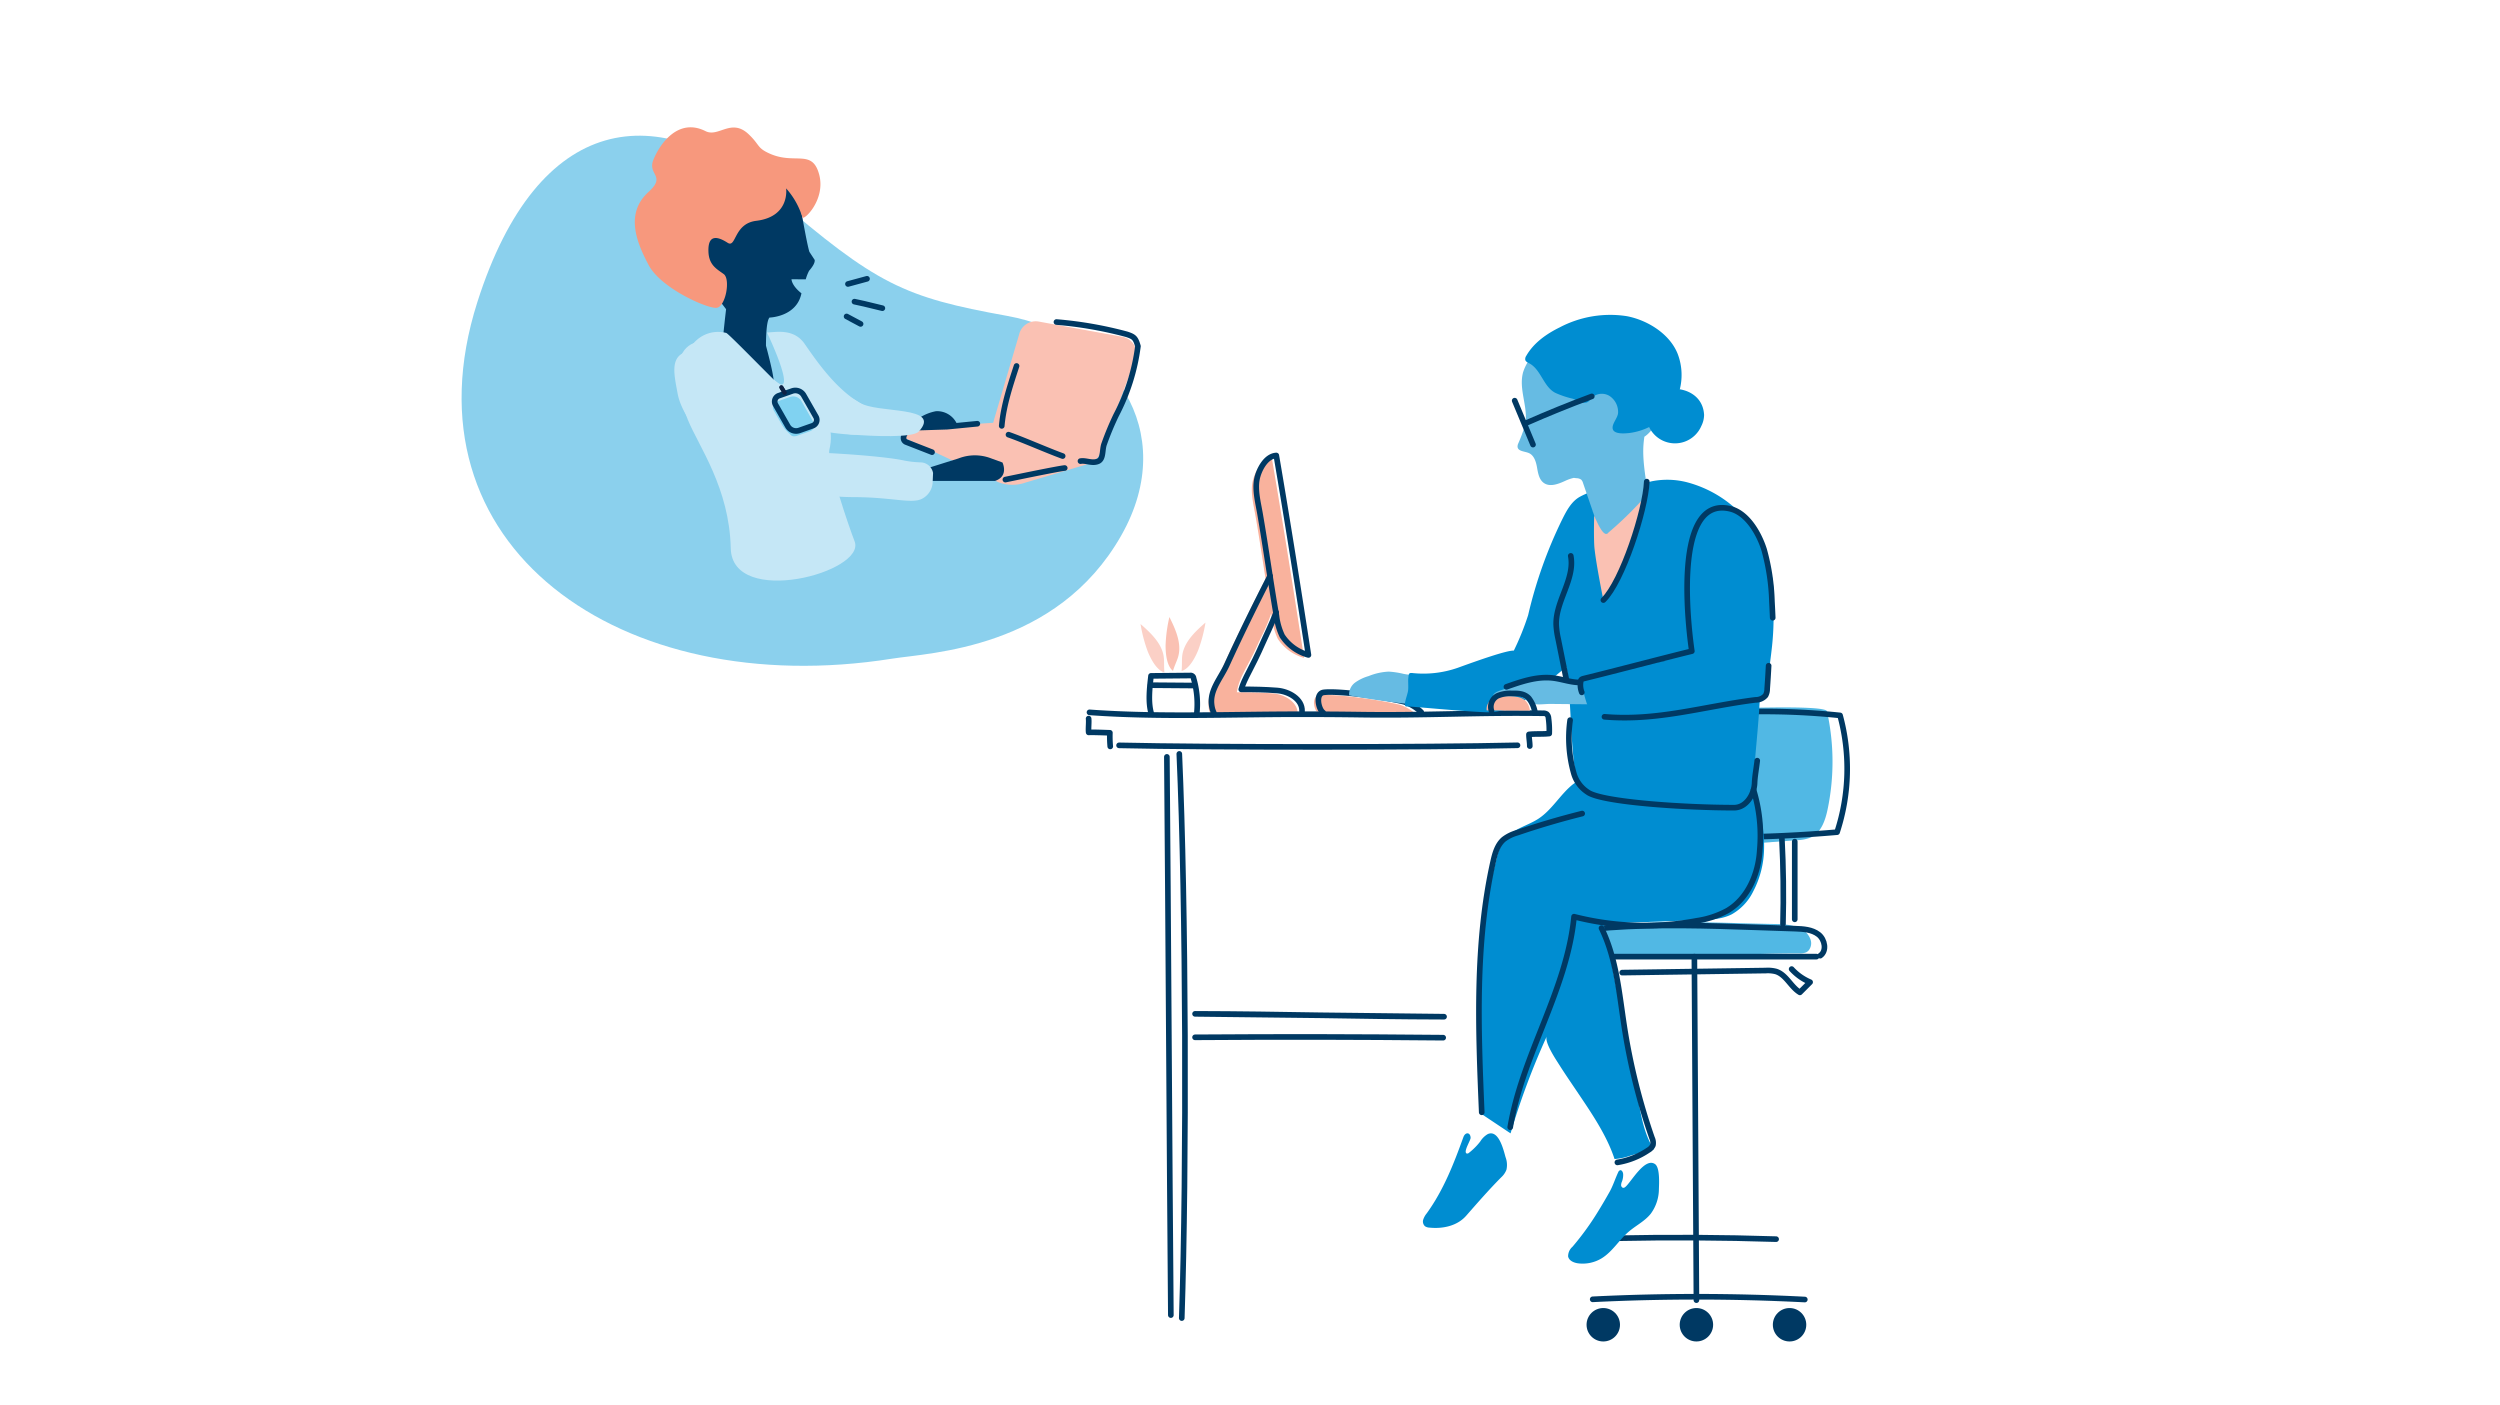 <svg xmlns="http://www.w3.org/2000/svg" width="555" height="312" viewBox="0 0 555 312"><g transform="translate(-74 -412)"><path d="M0,0H555V312H0Z" transform="translate(74 412)" fill="none"/><g transform="translate(165.739 408.129)"><path d="M106.3,150.184c8.463-1.343,36.536-2.13,50.86-27.311,13.31-23.4-2.351-44.641-25.307-48.785s-28.989-6.94-51.886-26.647C54.541,25.553,27.726,28.668,14.236,71.018c-17.26,54.183,31.8,88.727,92.068,79.166" transform="translate(0 -0.088)" fill="#8bd0ed"/><path d="M315.3,162.568a51.776,51.776,0,0,1,.132,21.785c-.517,2.465-1.453,5.186-3.744,6.233a8.8,8.8,0,0,1-3.025.591l-28.729,2.153a175.314,175.314,0,0,1-5.258-21.489c-1.85-10.353,6.451-9.469,14-9.719C291.138,162.038,314.947,160.99,315.3,162.568Z" transform="translate(-1.447 -0.788)" fill="#51b8e4"/><path d="M311.141,215.919a2.505,2.505,0,0,0,.423-2.422c-1.076-3.044-4.937-3.4-7.611-3.441-13.806-.216-27.622-1.259-41.287.954a4.128,4.128,0,0,0-1.735.56c-1.141.8-1.2,2.434-1.136,3.824.032.748.153,1.638.826,1.964a2.094,2.094,0,0,0,.933.137c5.462-.03,10.855.068,16.348,0,10.392-.138,20.737-.95,31.108-.918a3.648,3.648,0,0,0,1.548-.221A1.773,1.773,0,0,0,311.141,215.919Z" transform="translate(-1.367 -1.051)" fill="#51b8e4"/><path d="M261.7,216.873c-1.465-.958-1.143-3.381.181-4.527s3.193-1.357,4.939-1.486c10.865-.8,21.779-.435,32.667-.064l8.627.293c1.83.063,3.8.171,5.239,1.3s1.885,3.669.369,4.7" transform="translate(-1.372 -1.055)" fill="none" stroke="#003963" stroke-linecap="round" stroke-linejoin="round" stroke-width="1.25"/><path d="M265.3,217.335h47.622" transform="translate(-1.397 -1.094)" fill="none" stroke="#003963" stroke-linecap="round" stroke-linejoin="round" stroke-width="1.25"/><path d="M269.814,220.9l31.893-.458a7.134,7.134,0,0,1,2.245.206c2.267.71,3.278,3.406,5.31,4.638l2.265-2.269a11.794,11.794,0,0,1-4.1-2.9" transform="translate(-1.422 -1.109)" fill="none" stroke="#003963" stroke-linecap="round" stroke-linejoin="round" stroke-width="1.25"/><path d="M285.921,217.334l.454,76.265" transform="translate(-1.51 -1.094)" fill="none" stroke="#003963" stroke-linecap="round" stroke-linejoin="round" stroke-width="1.25"/><path d="M263.228,293.829a467.632,467.632,0,0,1,47.084.048" transform="translate(-1.386 -1.51)" fill="none" stroke="#003963" stroke-linecap="round" stroke-linejoin="round" stroke-width="1.25"/><path d="M268.426,280.2q17.771-.368,35.546.2" transform="translate(-1.414 -1.438)" fill="none" stroke="#003963" stroke-linecap="round" stroke-linejoin="round" stroke-width="1.25"/><path d="M289.582,163.026a164.79,164.79,0,0,1,28.7.458,45.145,45.145,0,0,1-.662,25.92q-11.936,1.034-23.927,1.113" transform="translate(-1.53 -0.793)" fill="none" stroke="#003963" stroke-linecap="round" stroke-linejoin="round" stroke-width="1.25"/><path d="M308.329,191.658v17.255" transform="translate(-1.633 -0.953)" fill="none" stroke="#003963" stroke-linecap="round" stroke-linejoin="round" stroke-width="1.25"/><path d="M305.459,190.969q.491,9.48.242,18.978" transform="translate(-1.618 -0.949)" fill="none" stroke="#003963" stroke-linecap="round" stroke-linejoin="round" stroke-width="1.25"/><circle cx="3.71" cy="3.71" r="3.71" transform="translate(260.478 294.256)" fill="#003963"/><circle cx="3.71" cy="3.71" r="3.71" transform="translate(281.155 294.256)" fill="#003963"/><circle cx="3.71" cy="3.71" r="3.71" transform="translate(301.833 294.256)" fill="#003963"/><path d="M187.286,111.391c-.471,2.416.272,5.231.691,7.657,1.324,7.664,2.322,15,3.646,22.664a14.48,14.48,0,0,0,1.277,4.463,10.2,10.2,0,0,0,5.824,4.23c-2.17-14.106-4.448-28.539-7.133-44.28C189.261,106.251,187.688,109.332,187.286,111.391Z" transform="translate(-0.968 -0.483)" fill="#f9b29d"/><path d="M180.561,152.74c-1.352,2.965-3.448,5.557-3.06,8.791a2.522,2.522,0,0,0,.382,1.272,1.71,1.71,0,0,0,1.121.313c6.08.229,12.166-.02,18.249-.1.09-2.656-2.906-4.387-5.556-4.588s-5.205-.265-7.941-.243c.484-3.413,2.438-5.583,4.779-10.93.656-1.5,2.773-5.246,3.249-8.376.386-2.542.517-6.161-1.052-6.985C187.509,138.2,183.588,146.1,180.561,152.74Z" transform="translate(-0.915 -0.625)" fill="#f9b29d"/><path d="M202.23,159c3.008-.355,12.286.785,17.729,2.072a9.494,9.494,0,0,1,3.881,2.322c-.619-.779-6.455-.173-7.459-.147q-3.647.1-7.3.074c-1.662-.01-5.588.826-7.02-.153C201.039,162.462,200.251,159.231,202.23,159Z" transform="translate(-1.044 -0.773)" fill="#f9b29d"/><path d="M170.556,150.723c1.078-3.033-.39-6.322-1.825-9.2a32.343,32.343,0,0,0-.848,6.27c-.006,1.783.227,4.594,1.644,5.695C169.8,152.543,170.225,151.654,170.556,150.723Z" transform="translate(-0.862 -0.678)" fill="#fac1b3"/><path d="M167.492,150.9c-.162-3.214-2.775-5.693-5.2-7.807a32.349,32.349,0,0,0,1.612,6.119c.675,1.65,1.963,4.158,3.694,4.634C167.492,152.869,167.542,151.885,167.492,150.9Z" transform="translate(-0.832 -0.686)" fill="#fbd0c6"/><path d="M171.56,150.572c.162-3.214,2.775-5.694,5.2-7.808a32.309,32.309,0,0,1-1.612,6.119c-.675,1.65-1.963,4.159-3.694,4.635C171.56,152.541,171.511,151.558,171.56,150.572Z" transform="translate(-0.882 -0.684)" fill="#fbd0c6"/><path d="M164.721,163.12c-.788-2.511-.392-5.839-.093-8.453l8.659-.081a.666.666,0,0,1,.791.625,20.241,20.241,0,0,1,.7,7.931" transform="translate(-0.843 -0.749)" fill="none" stroke="#003963" stroke-linecap="round" stroke-linejoin="round" stroke-width="1.25"/><path d="M164.529,156.744l9.874.078" transform="translate(-0.844 -0.761)" fill="none" stroke="#003963" stroke-linecap="round" stroke-linejoin="round" stroke-width="1.25"/><path d="M150.7,164.206c.1.773-.092,2.283.013,3.056,1.126-.045,3.338.05,4.708.093a24.078,24.078,0,0,0,.083,3.022" transform="translate(-0.768 -0.802)" fill="none" stroke="#003963" stroke-linecap="round" stroke-linejoin="round" stroke-width="1.25"/><path d="M188.268,110.736c-.472,2.416.273,5.232.691,7.658,1.324,7.663,2.322,15,3.646,22.664a14.5,14.5,0,0,0,1.277,4.463,10.2,10.2,0,0,0,5.824,4.229c-2.17-14.106-4.448-28.538-7.133-44.28C190.243,105.6,188.67,108.678,188.268,110.736Z" transform="translate(-0.974 -0.48)" fill="none" stroke="#003963" stroke-linecap="round" stroke-linejoin="round" stroke-width="1.25"/><path d="M198.27,162.418c.09-2.657-2.906-4.388-5.556-4.589s-5.205-.265-7.941-.243c.756-2.6,2.157-4.3,4.879-10.52.656-1.5,1.79-3.743,2.875-6.565" transform="translate(-0.955 -0.672)" fill="none" stroke="#003963" stroke-linecap="round" stroke-linejoin="round" stroke-width="1.25"/><path d="M191.133,132.373c-3.222,6.3-6.565,13.076-9.592,19.719-1.352,2.965-3.774,5.556-3.386,8.791a5.692,5.692,0,0,0,.527,1.926" transform="translate(-0.919 -0.627)" fill="none" stroke="#003963" stroke-linecap="round" stroke-linejoin="round" stroke-width="1.25"/><path d="M203.047,162.835c-1.026-.7-1.814-4.258.165-4.492,3.008-.354,12.286.785,17.729,2.073a9.492,9.492,0,0,1,3.881,2.321" transform="translate(-1.05 -0.77)" fill="none" stroke="#003963" stroke-linecap="round" stroke-linejoin="round" stroke-width="1.25"/><path d="M150.9,162.806c15.513,1.119,31.082.416,46.636.416,4.27,0,8.823.024,13.235.09,14.879.227,25.944-.523,40.823-.3a1.362,1.362,0,0,1,.8.181,1.312,1.312,0,0,1,.4.918,19.587,19.587,0,0,1,.168,3.4c-1.5.172-3,.02-4.5.193-.012.772.192,1.816.18,2.589" transform="translate(-0.769 -0.794)" fill="none" stroke="#003963" stroke-linecap="round" stroke-linejoin="round" stroke-width="1.25"/><path d="M246.768,149.9c-6.2-.353-11.379,3.051-17.476,4.206a22.621,22.621,0,0,1-8.358.008,19.128,19.128,0,0,0-3.275-.5,13.434,13.434,0,0,0-4.466.989,9.779,9.779,0,0,0-2.98,1.421,3.312,3.312,0,0,0-1.366,2.865,178.009,178.009,0,0,0,29.869,2.926,14.185,14.185,0,0,0,4.2-.148,14.471,14.471,0,0,0,3.644-1.807c4.813-3.088,8.955-7.1,13.061-11.076a10,10,0,0,0,2.414-3.047,7.508,7.508,0,0,0-.107-5.327c-.717-2.118-2.166-4.243-4.356-4.7C251.585,134.463,247.628,145.663,246.768,149.9Z" transform="translate(-1.087 -0.645)" fill="#66bbe3"/><path d="M298.676,202.717a11.7,11.7,0,0,1-4.7,4.984c-2.136,1.1-4.624,1.2-7.024,1.289l-21.394.764c-.213.008,1.5,7.71,1.629,8.359q1.129,5.842,2.275,11.681,1.565,7.979,3.159,15.952c.935,4.676,1.393,10.037,4.038,14.142-1.675.443-3.347.893-5.022,1.329a13.079,13.079,0,0,1-3.7.821c-1.8-5.462-5.321-10.5-8.508-15.242-1.3-1.928-2.6-3.822-3.835-5.777-.659-1.042-3.282-4.952-2.705-6.221a165.428,165.428,0,0,0-8.038,21.545l-6.922-4.617c.693-6.082,0-12.226-.268-18.343a128.516,128.516,0,0,1,4.068-37.981,11.534,11.534,0,0,1,1.869-4.4c1.838-2.291,5.021-2.923,7.475-4.537,3-1.975,4.8-5.35,7.6-7.6a18.224,18.224,0,0,1,10.4-3.526,97.655,97.655,0,0,1,11.148.435c3.55.192,7.108.148,10.66.041,1.974-.06,4.038-.361,5.492,1.227,3.6,3.935,4.944,11.315,4.749,16.442a20.989,20.989,0,0,1-2.446,9.228Z" transform="translate(-1.245 -0.863)" fill="#008dd1"/><path d="M277.895,269.165c.042-1.179.245-4.737-.853-5.514-2.275-1.608-5.326,4.023-6.588,5.058a.761.761,0,0,1-.412.207c-.3.021-.529-.3-.543-.6a2.342,2.342,0,0,1,.221-.867,4.2,4.2,0,0,0,.239-1.558c-.017-.438-.306-1.006-.722-.866a.79.79,0,0,0-.392.459c-.664,1.411-1.141,2.981-1.9,4.325-.829,1.471-1.676,2.932-2.567,4.367A60.916,60.916,0,0,1,258.706,282a2.792,2.792,0,0,0-.968,2.125c.165.964,1.275,1.436,2.246,1.557a8.113,8.113,0,0,0,5.187-1.112c2.4-1.465,3.871-4.066,6-5.9,1.605-1.385,3.6-2.348,4.916-4.008A9.323,9.323,0,0,0,277.895,269.165Z" transform="translate(-1.356 -1.346)" fill="#008dd1"/><path d="M236.034,260.711a13.979,13.979,0,0,0,2.022-2.121,4.791,4.791,0,0,1,1.673-1.644c2.463-1.085,3.538,3.714,3.944,5.131a4.849,4.849,0,0,1,.2,2.777,4.416,4.416,0,0,1-1.163,1.691c-2.7,2.718-5.254,5.652-7.783,8.532-1.984,2.259-5.175,2.944-8.17,2.634a1.907,1.907,0,0,1-.964-.3,1.405,1.405,0,0,1-.4-1.469,4.386,4.386,0,0,1,.782-1.4c3.725-5.154,5.985-10.96,8.128-16.895.447-1.236,1.571-1.107,1.613.126.019.566-1.7,3.165-.859,3.49a.547.547,0,0,0,.5-.162Q235.8,260.913,236.034,260.711Z" transform="translate(-1.178 -1.31)" fill="#008dd1"/><path d="M248.664,140.949a98.877,98.877,0,0,1,7.582-21.29c.951-1.9,2.039-3.992,3.98-5.03a18.1,18.1,0,0,1,4.527-1.673,36.268,36.268,0,0,1,9.943-.529,17.585,17.585,0,0,1,12.816,6.024,34.758,34.758,0,0,1,7.469,13.345c2.2,7.094,5.32,16.951,5.214,24.378s-1.09,14.482-1.566,22.3a2.612,2.612,0,0,1-.184,1.282,1.919,1.919,0,0,1-.723.591c-2.42,1.349-7.42,1.326-10.232,1.133-4.747-.325-8.864-1.164-13.22-1.5-4.744-.363-9.588.923-13.671-1.522a3.052,3.052,0,0,1-.98-.81,3.182,3.182,0,0,1-.433-1.352c-1.19-7.547-.941-16.219-1.992-23.781-1.3.838-3.02,2.441-5.308,4.349-1.672,1.394-6.688,5.9-12.718,5.643s-16.535-1.335-17.484-1.281.211-2.516.327-3.53-.046-2.04.061-2.835.008-1.165.949-1.051a23.123,23.123,0,0,0,10.021-1.171c4.657-1.693,10.9-3.892,12.445-3.814a59.051,59.051,0,0,0,3.177-7.876Z" transform="translate(-1.156 -0.517)" fill="#008dd1"/><path d="M301.63,156.384a4.293,4.293,0,0,1-.852,2.5,4.191,4.191,0,0,1-2.3,1.033c-6.114,1.288-12.421,1.23-18.669,1.168l-20.076-.2-5.994-.06c-1.47-.014-3.439.407-4.767-.342a18.544,18.544,0,0,0-1.78-1.262c-1.1-.457-2.322.126-3.5.3a5.016,5.016,0,0,1-2.754-.39c.134-.7.918-1.047,1.6-1.276l5.432-1.832c.68-.229,1.361-.458,2.059-.633a11.986,11.986,0,0,1,5.413-.212c1.442.34,2.627,1.03,4.176,1.077,2.889.087,5.562-1.317,8.342-1.881,2.25-.455,4.484-.737,6.716-1.334,4.373-1.172,8.809-2.685,13.4-2.3.507.042,1.109.07,1.422-.331a1.41,1.41,0,0,0,.23-.68,18.9,18.9,0,0,0-.343-6.666q6.813-.085,13.607-.688C302.92,147.06,302.152,151.737,301.63,156.384Z" transform="translate(-1.263 -0.682)" fill="#66bbe3"/><path d="M284.254,111.45a25.917,25.917,0,0,1,11.96,7,25.065,25.065,0,0,1,5.741,9.882c1.715,4.286,1.592,8.451,1.536,12.956a.692.692,0,0,1-.145.51.653.653,0,0,1-.153.1c-4.59,2.411-10.17,2.032-15.17.661-1.448-4-2.1-8.021-4.141-11.849a34.126,34.126,0,0,0-7.454-9.469,4.692,4.692,0,0,1-1.348-1.578,4.364,4.364,0,0,1-.177-1.963l.25-4.029c.1-1.539-.217-2.144,1.344-2.464a17.593,17.593,0,0,1,7.757.243Z" transform="translate(-1.45 -0.509)" fill="#008dd1"/><path d="M238.45,251.717c-.778-18.6-1.535-37.457,2.527-55.627.406-1.818.933-3.747,2.348-4.958a8.858,8.858,0,0,1,2.979-1.47q7.128-2.435,14.443-4.261" transform="translate(-1.246 -0.918)" fill="none" stroke="#003963" stroke-linecap="round" stroke-linejoin="round" stroke-width="1.25"/><path d="M258.183,164.545a28.842,28.842,0,0,0,.8,11.738,7.356,7.356,0,0,0,3.1,4.24c2.99,2.233,21.444,3.454,32.492,3.456,2.72,0,4.465-2.946,4.562-5.467.06-1.561.383-3.149.587-4.973" transform="translate(-1.357 -0.804)" fill="none" stroke="#003963" stroke-linecap="round" stroke-linejoin="round" stroke-width="1.25"/><path d="M298.835,180.126a34.8,34.8,0,0,1,1.381,13.282c-.279,5.293-2.6,10.775-7.152,13.492a20.456,20.456,0,0,1-6.792,2.264,63.276,63.276,0,0,1-27.286-.9C257.425,224.514,247.5,238.9,244.815,255" transform="translate(-1.285 -0.889)" fill="none" stroke="#003963" stroke-linecap="round" stroke-linejoin="round" stroke-width="1.25"/><path d="M265.191,210.974c3.319,6.776,3.922,14.5,5.077,21.955a140.494,140.494,0,0,0,6.147,24.655,2.5,2.5,0,0,1,.191,1.566,2.317,2.317,0,0,1-1,1.094,17.02,17.02,0,0,1-6.888,2.74" transform="translate(-1.397 -1.059)" fill="none" stroke="#003963" stroke-linecap="round" stroke-linejoin="round" stroke-width="1.25"/><path d="M258.31,127.881c.978,5.151-3.339,9.973-3.238,15.215a18.481,18.481,0,0,0,.457,3.27l1.774,8.808" transform="translate(-1.341 -0.603)" fill="none" stroke="#003963" stroke-linecap="round" stroke-linejoin="round" stroke-width="1.25"/><path d="M243.973,157.083c3.319-1.174,6.782-2.366,10.279-1.964,1.842.212,3.62.862,5.471.977a19.087,19.087,0,0,0,5.552-.757l13.865-3.3" transform="translate(-1.28 -0.735)" fill="none" stroke="#003963" stroke-linecap="round" stroke-linejoin="round" stroke-width="1.25"/><path d="M277.591,95.667c2.92-5.357.076-11.117-6.08-14.328a21.035,21.035,0,0,0-7.384-2,23.7,23.7,0,0,0-8.006.247c.009-.128.022-.258.042-.386a5.316,5.316,0,0,0-1.425.777c-.257.087-.512.177-.765.279a10.457,10.457,0,0,0-6.3,6.618,7.774,7.774,0,0,0-.171.809c-.571,3.633,1.4,7.359.609,10.951a36.065,36.065,0,0,1-1.533,4.088,1.6,1.6,0,0,0-.126.7c.117,1,1.563.962,2.49,1.357,1.184.5,1.613,1.939,1.834,3.206s.459,2.692,1.509,3.436c1.357.963,3.216.24,4.728-.456a9.463,9.463,0,0,1,1.937-.674c.194.029.387.055.579.075a1.816,1.816,0,0,1,1.056.329,1.723,1.723,0,0,1,.407.748l2.13,6.2a.339.339,0,0,0,.071.206l.275.8c.521,1.519.85,5.017,2.661,4.176,1.361-.632,2.963-2.36,4.248-3.266a11.962,11.962,0,0,0,2.693-3.061c1.282-1.228,2.283-3.222,2.189-3.783-1.162-6.89-.986-9.154-.655-11.551C276.254,100.1,277.873,97.585,277.591,95.667Z" transform="translate(-1.294 -0.335)" fill="#66bbe3"/><path d="M254.78,91.355l.087.045a20.05,20.05,0,0,0,3.765,1.272c.98.268,2.556,1.412,3.536.665a4.968,4.968,0,0,0,.661-.749,3.265,3.265,0,0,1,4.019-.527,4.251,4.251,0,0,1,1.931,3.728c-.026,1.144-1.412,2.463-1.2,3.56.239,1.249,2.549,1.079,3.631.966a13.893,13.893,0,0,0,8.326-4.157,13.1,13.1,0,0,0,2.45-13.477c-1.8-4.452-6.736-7.453-11.275-8.315a24.035,24.035,0,0,0-14.869,2.478c-2.966,1.454-5.8,3.449-7.441,6.318a1.231,1.231,0,0,0-.222.935c.117.383.541.562.9.749C251.66,86.213,252.212,89.993,254.78,91.355Z" transform="translate(-1.303 -0.307)" fill="#008dd1"/><path d="M278.2,91.224c-2.421,1.053-3.993,3.42-2.718,6.989a6.362,6.362,0,0,0,11.93.614,5.566,5.566,0,0,0,.608-2.452C287.754,91.12,281.946,89.566,278.2,91.224Z" transform="translate(-1.451 -0.398)" fill="#008dd1"/><path d="M245.811,93.231c1.359,3.242,2.708,6.51,4.067,9.755" transform="translate(-1.29 -0.413)" fill="none" stroke="#003963" stroke-linecap="round" stroke-linejoin="round" stroke-width="1.25"/><path d="M248.156,98.285c5.018-2.213,9.678-4.106,14.786-6.009" transform="translate(-1.303 -0.407)" fill="none" stroke="#003963" stroke-linecap="round" stroke-linejoin="round" stroke-width="1.25"/><path d="M287.374,120.243a17.043,17.043,0,0,0-3.033,8.617c-.812,10.042.552,10.932,1.665,20.937-7.393,1.463-16.869,3.531-24.262,4.993-.25.055-.561.106-.692.346-.678.954.781,5.313,1.127,6.235.143.4.5,1.68.794,1.607.489-.071.6-.261.966-.22,12.275,1.412,23.188-1.685,35.161-2.776a3,3,0,0,0,2.353-.937,3.046,3.046,0,0,0,.414-1.478c.971-9.1,1.646-10.45,1.5-19.607-.079-3.8.041-6.086-2.3-11.347S293.216,112.228,287.374,120.243Z" transform="translate(-1.373 -0.543)" fill="#008dd1"/><path d="M265.854,163.738c11.781,1.01,22.127-2.339,33.545-3.761a2.851,2.851,0,0,0,2.223-.985,3.018,3.018,0,0,0,.353-1.456q.189-2.563.321-5.134" transform="translate(-1.4 -0.737)" fill="none" stroke="#003963" stroke-linecap="round" stroke-linejoin="round" stroke-width="1.25"/><path d="M260.787,158.12a4.506,4.506,0,0,1-.178-2.7c.12-.249.429-.314.674-.379,7.3-1.79,16.64-4.28,23.937-6.071-.263-1.749-5.079-34.816,8.492-31.606,3.769.891,6.408,5.42,7.565,9.113A47.9,47.9,0,0,1,303,137.948q.1,1.8.173,3.607" transform="translate(-1.371 -0.544)" fill="none" stroke="#003963" stroke-linecap="round" stroke-linejoin="round" stroke-width="1.25"/><path d="M263.561,118.847s-.12,3.51,0,6.419,2.037,12.356,2.037,12.356,3.227-5.633,4.772-9.156c1.721-3.926,3.391-11.636,4.187-13.464a79.672,79.672,0,0,1-8.073,7.829C265.425,123.7,263.561,118.847,263.561,118.847Z" transform="translate(-1.387 -0.532)" fill="#fac1b3"/><path d="M265.609,137.6c4.2-4.072,9.367-19.97,9.631-26.3" transform="translate(-1.399 -0.512)" fill="none" stroke="#003963" stroke-linecap="round" stroke-linejoin="round" stroke-width="1.25"/><path d="M239.564,162.36a2.464,2.464,0,0,1,1.447-2.592,7.2,7.2,0,0,1,3.133-.533c1.464-.029,3.113.016,4.121,1.078a3.8,3.8,0,0,1,.9,2.09" transform="translate(-1.256 -0.775)" fill="#f9b29d"/><path d="M240.634,162.45a2.757,2.757,0,0,1,1.359-3.337,7.2,7.2,0,0,1,3.133-.533c1.464-.028,2.788.016,3.8,1.078a7.239,7.239,0,0,1,1.317,2.873" transform="translate(-1.261 -0.771)" fill="none" stroke="#003963" stroke-linecap="round" stroke-linejoin="round" stroke-width="1.25"/><path d="M170.946,172.082c1.485,33.778,1.668,91.456.547,125.248" transform="translate(-0.879 -0.845)" fill="none" stroke="#003963" stroke-linecap="round" stroke-linejoin="round" stroke-width="1.25"/><path d="M168.171,172.746c.294,33.36.589,90.564.882,123.924" transform="translate(-0.864 -0.849)" fill="none" stroke="#003963" stroke-linecap="round" stroke-linejoin="round" stroke-width="1.25"/><path d="M157.5,170.175c20.293.465,68.161.461,88.454-.012" transform="translate(-0.806 -0.835)" fill="none" stroke="#003963" stroke-linecap="round" stroke-linejoin="round" stroke-width="1.25"/><path d="M229.74,230.743c-20.163-.212-35.113-.423-55.276-.634C194.435,230.163,209.769,230.691,229.74,230.743Z" transform="translate(-0.899 -1.164)" fill="none" stroke="#003963" stroke-linecap="round" stroke-linejoin="round" stroke-width="1.25"/><path d="M174.461,235.347c20.359-.134,34.727-.107,55.086.081" transform="translate(-0.899 -1.192)" fill="none" stroke="#003963" stroke-linecap="round" stroke-linejoin="round" stroke-width="1.25"/><path d="M92.65,104.051c-.616,2.687,4.416,17.324,5.6,20.339,2.676,6.833-27.217,14.854-27.5,1.517s-7.1-22.587-9.529-28.516c-4.319-10.547-3.308-22.6,11.349-15.05C75,83.6,79.092,88.068,82.581,90.065c4.169,2.384,12.127,5,10.069,13.986" transform="translate(-0.265 -0.34)" fill="#c5e7f6"/><path d="M152.493,106.677l-21.287-8.622-19.318,1.18c-1.157.088-3.108,1.975-2.027,2.392l20.538,9.719a8.792,8.792,0,0,0,6.192.053Z" transform="translate(-0.542 -0.439)" fill="#fac1b3"/><path d="M135.215,78.234,129.7,96.97c-.585,1.991-.948,4.081,1.036,4.691l15.378,5.021c1.81.557,5.984.379,6.783-1.34l7.945-21.061a3.79,3.79,0,0,0-2.806-5.334l-18.56-3.381a3.79,3.79,0,0,0-4.265,2.667" transform="translate(-0.65 -0.315)" fill="#fac1b3"/><path d="M145.17,108.091c-1.423.109-13.17,2.564-13.17,2.564m-6.233-12.4-6.705.656-7.368.236c-1.962.382-3.019,2.528-1.765,3.164l5.784,2.256m32.954,1.987c1.235-.212,2.554.58,3.872.052s.883-2.594,1.41-3.913a64.294,64.294,0,0,1,2.636-6.335,45.207,45.207,0,0,0,4.837-15.31c-.527-1.848-.884-2.111-2.465-2.639a87.115,87.115,0,0,0-15.62-2.73m-8.86,9.756c-1.411,4.345-2.891,8.719-3.289,13.3m1.5,1.946c3.386,1.189,8.648,3.526,12.024,4.751" transform="translate(-0.541 -0.316)" fill="none" stroke="#003963" stroke-linecap="round" stroke-linejoin="round" stroke-width="1.25"/><path d="M112.9,108.861l8.583-2.7.392-.14a10,10,0,0,1,6.795.02l2.7.985s1.483,3.026-1.64,4.087l-14.763.011" transform="translate(-0.561 -0.48)" fill="#003963"/><path d="M112.9,99.2V97.083a10.133,10.133,0,0,1,3.7-1.5,4.828,4.828,0,0,1,4.746,3.013Z" transform="translate(-0.561 -0.425)" fill="#003963"/><path d="M83.056,43.8l-14.8,3.668-5.612,5.585s-1.907,9.724-1.072,9.815S69.73,72.65,69.73,72.65s-.76,6.389-.674,6.89,9.079,6.838,10.723,9.2-1.192-7.977-1.192-7.977-.051-5.5.794-6.256c0,0,6.034-.144,7.079-5.392,0,0-2.031-1.48-2.214-3.107l3.171.011a9.79,9.79,0,0,1,.732-1.889c.536-.621,1.367-1.672,1.248-2.422l-1.173-1.793c-.539-1.653-2.024-10.1-2.429-12.868-.187-1.279-.912-3.982-.912-3.982" transform="translate(-0.278 -0.137)" fill="#003963"/><path d="M112.694,100.078c-1.307,1.432-10.059,1.063-15.123.656-2.656-.213-3.224-3.376-1.831-5.649,1.038-1.7-.412-4.125,3.723-1.451,3.932,2.544,18.553.613,13.23,6.443" transform="translate(-0.462 -0.408)" fill="#c5e7f6"/><path d="M78.806,78.011c1.615,0,5.832-1.061,8.3,2.441s6.8,10.073,12.636,13.377,3.1,6.556,1.11,6.825-15.949.079-23.094-6.825-12.039,0-12.039,0-5.613-.78-4.887-9.343a7.144,7.144,0,0,1,8.939-6.37c.548.154,10.9,10.867,11.42,11.174,4.187,2.466-2.383-11.279-2.383-11.279" transform="translate(-0.275 -0.328)" fill="#c5e7f6"/><path d="M80.838,107.956a3.739,3.739,0,0,0-.271,2.106c.112.091,2.165,2.347,11.248,4.288a64.976,64.976,0,0,0,6.517.362c8.241.014,12.649,1.52,14.944.392a4.341,4.341,0,0,0,2.418-3.7l.09-2.058a2.876,2.876,0,0,0-2.771-2.354,21.643,21.643,0,0,1-3.86-.451c-5.083-1.064-20.653-2.035-24.671-1.752-3.735.264-3.106,2.136-3.644,3.168" transform="translate(-0.383 -0.476)" fill="#c5e7f6"/><path d="M88.43,100.028l-2.857,1a2.106,2.106,0,0,1-2.45-.879l-2.7-4.732a1.366,1.366,0,0,1,.8-2.024l2.857-1a2.109,2.109,0,0,1,2.45.879L89.23,98a1.365,1.365,0,0,1-.8,2.022" transform="translate(-0.381 -0.407)" fill="#80d2f1"/><path d="M88.958,98.82l-2.9,1.02a2.14,2.14,0,0,1-2.489-.893L80.828,94.14a1.387,1.387,0,0,1,.809-2.055l2.9-1.02a2.138,2.138,0,0,1,2.487.893l2.742,4.808a1.386,1.386,0,0,1-.808,2.054Z" transform="translate(-0.384 -0.4)" fill="none" stroke="#003963" stroke-linecap="round" stroke-linejoin="round" stroke-width="1.25"/><line x2="0.713" y2="1.178" transform="translate(81.726 89.859)" fill="none" stroke="#0f2244" stroke-linecap="round" stroke-linejoin="round" stroke-width="0.887"/><path d="M60.493,82.465c7.386-2.923,14.269,5.744,17.343,10.374,1.944,2.928,5.472,8.821,11.5,11.491-1.238,2.845-.6,6.46.532,9.212a9.75,9.75,0,0,0,1.262,2.183,2.029,2.029,0,0,1-.22,0,1.535,1.535,0,0,0-.3.008c-5.875.762-10.156-.23-14.865-4.25l-5.536-4.716c-4.381-3.738-10.238-9.577-11.268-15.243-.716-3.94-1.679-7.783,1.553-9.061" transform="translate(-0.261 -0.35)" fill="#c5e7f6"/><path d="M96.675,74.385l3.11,1.661M98.423,71.1l2.176.477,4.018.975m-7.638-5.374,4.231-1.151" transform="translate(-0.472 -0.263)" fill="none" stroke="#003963" stroke-linecap="round" stroke-linejoin="round" stroke-width="1.25"/><path d="M82.983,45.76A17.015,17.015,0,0,1,86.6,52.185c.246.87,5.269-3.9,3.712-9.555s-5.349-2.084-10.931-4.564c-2.922-1.3-2.151-1.883-4.7-4.305-3.867-3.687-6.689.763-9.582-.7-6.166-3.107-10.261,3.054-11.584,6.39s2.923,3.5-1.059,7.1c-5.181,4.69-2.81,10.972.048,16.3,2.75,5.126,13.017,9.649,15.044,9.434s3.131-6.358,1.6-7.484-3.286-1.967-3.4-4.973c-.163-4.153,2.3-3.241,4.252-1.984s1.313-4.259,6.364-4.874c7.584-.923,6.624-7.221,6.624-7.221" transform="translate(-0.212 -0.078)" fill="#f7987d"/><line x2="0.713" y2="1.178" transform="translate(81.726 89.859)" fill="none" stroke="#0f2244" stroke-linecap="round" stroke-linejoin="round" stroke-width="0.887"/></g></g></svg>